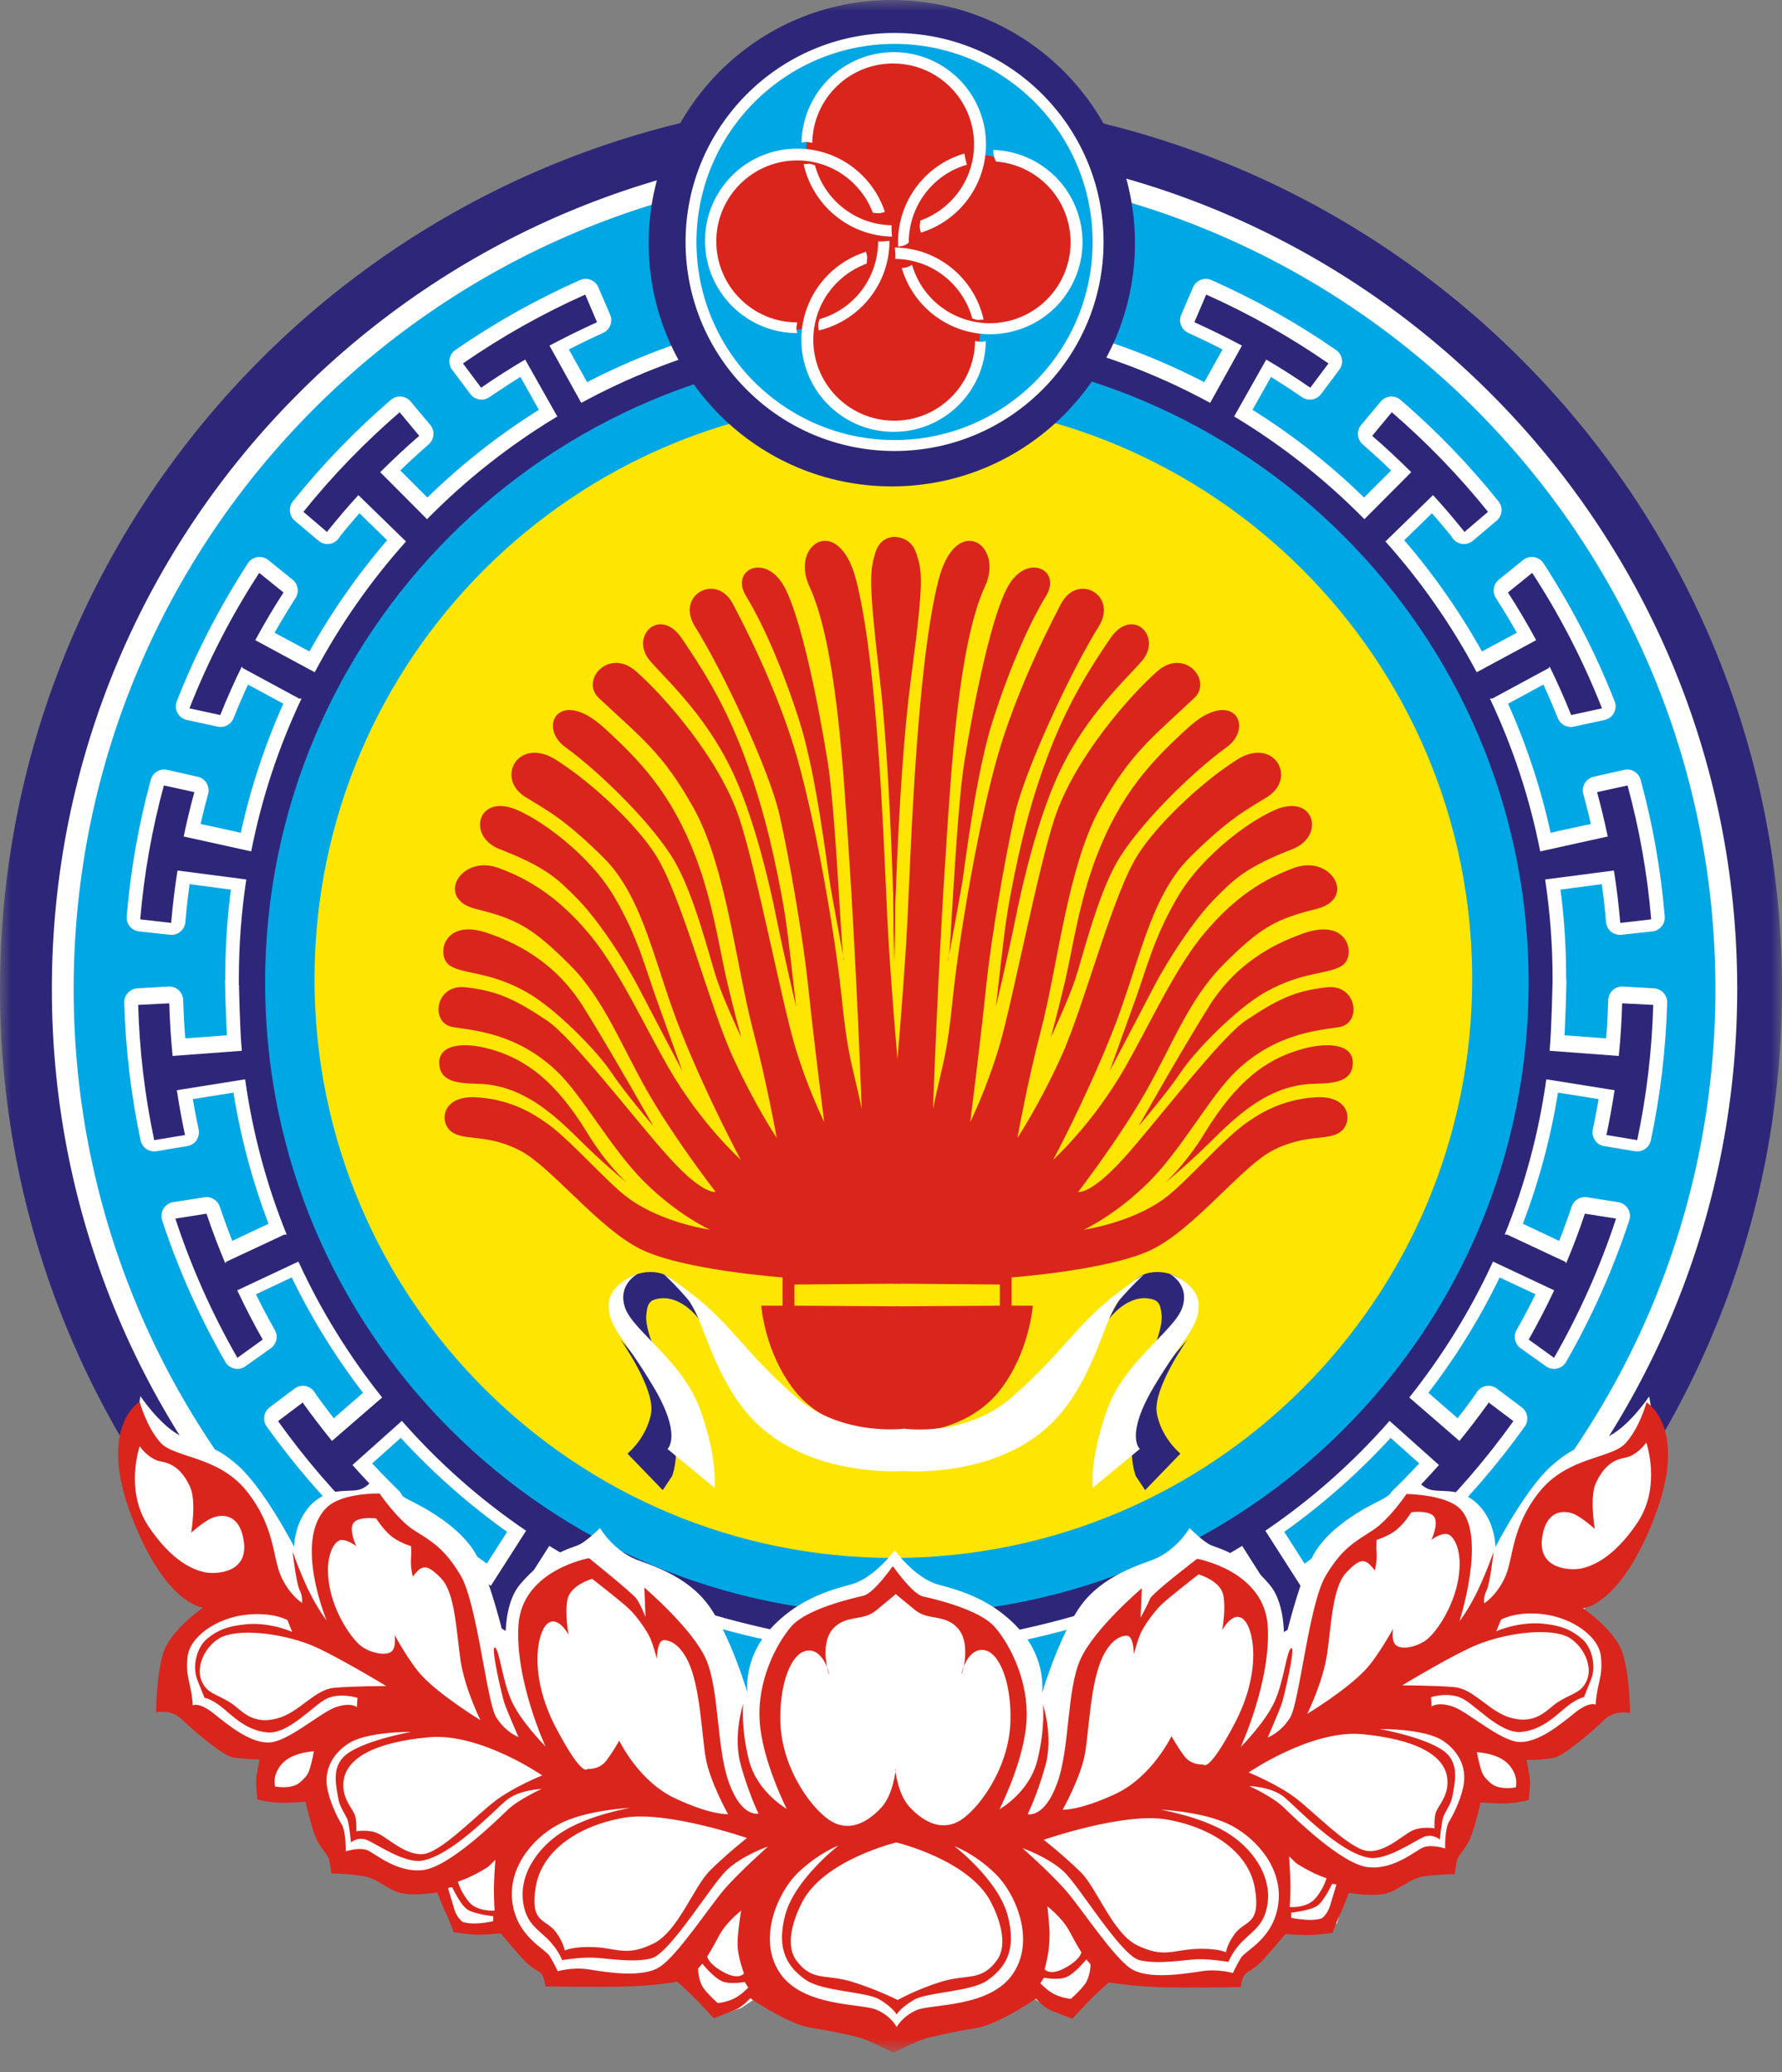 <?xml version="1.0" encoding="UTF-8"?> <svg xmlns="http://www.w3.org/2000/svg" width="80" height="93" viewBox="0 0 80 93" fill="none"><rect x="0" y="0" width="80" height="93" fill="#808080" stroke="none"/><mask id="mask0_887_40937" style="mask-type:luminance" maskUnits="userSpaceOnUse" x="0" y="0" width="80" height="93"><path d="M80 0H0V92.13H80V0Z" fill="white"></path></mask><g mask="url(#mask0_887_40937)"><path fill-rule="evenodd" clip-rule="evenodd" d="M80 44.39C80 66.47 62.092 84.371 40 84.371C17.909 84.371 0 66.47 0 44.39C0 22.31 17.909 4.4 40 4.4C62.092 4.4 80 22.31 80 44.39Z" fill="#2E2779"></path><path fill-rule="evenodd" clip-rule="evenodd" d="M77.501 44.391C77.501 65.001 60.783 81.711 40.16 81.711C19.536 81.711 2.818 65.001 2.818 44.391C2.818 23.77 19.536 7.061 40.16 7.061C60.783 7.061 77.501 23.77 77.501 44.391Z" fill="#00A7E5"></path><path fill-rule="evenodd" clip-rule="evenodd" d="M11.292 38.121C11.765 35.721 12.531 33.421 13.551 31.271L13.441 31.261L10.905 29.891L10.872 29.821C10.523 30.531 10.2 31.261 9.904 32.001L8.518 31.701C9.36 29.561 10.413 27.531 11.652 25.621L12.742 26.501C12.294 27.201 11.871 27.911 11.475 28.651L14.144 30.081C15.27 27.961 16.649 25.991 18.241 24.211L16.104 22.131C15.627 22.661 15.167 23.191 14.725 23.741C14.69 23.791 14.736 23.751 14.702 23.791L13.636 22.891C14.937 21.271 16.383 19.771 17.956 18.421L18.835 19.471C18.231 20.001 17.647 20.541 17.083 21.111L19.185 23.211C20.927 21.441 22.891 19.891 25.032 18.611L23.599 16.061L23.602 16.041C22.924 16.441 22.261 16.871 21.615 17.311L20.798 16.221C22.519 15.031 24.356 14.001 26.288 13.141L26.817 14.371C26.091 14.701 25.379 15.051 24.682 15.431L26.11 17.991C30.282 15.721 35.064 14.431 40.148 14.431L40.131 44.111H10.739C10.738 44.021 10.738 43.921 10.738 43.831C10.738 42.321 10.852 40.841 11.071 39.391L7.998 38.981H7.983C7.861 39.761 7.766 40.541 7.699 41.331L6.31 41.181C6.484 39.111 6.843 37.101 7.372 35.161L8.74 35.471C8.566 36.101 8.411 36.741 8.275 37.391L8.255 37.461L9.616 37.751L11.292 38.121Z" fill="#2E2779" stroke="white" stroke-width="1.25" stroke-linecap="round" stroke-linejoin="round"></path><path d="M77.99 44.39C77.99 54.83 73.756 64.29 66.911 71.13C60.066 77.97 50.608 82.2 40.16 82.2C29.711 82.2 20.252 77.97 13.407 71.13C6.562 64.29 2.328 54.83 2.328 44.39C2.328 33.94 6.562 24.49 13.407 17.65C20.252 10.8 29.71 6.57 40.158 6.57C50.607 6.57 60.066 10.8 66.911 17.65C73.756 24.49 77.989 33.94 77.99 44.39ZM77.011 44.39C77.011 34.22 72.886 25.01 66.216 18.34C59.547 11.67 50.334 7.55 40.159 7.55C29.985 7.55 20.772 11.67 14.102 18.34C7.432 25.01 3.307 34.22 3.307 44.39C3.307 54.56 7.432 63.77 14.102 70.43C20.772 77.1 29.984 81.23 40.159 81.23C50.333 81.23 59.547 77.1 66.216 70.43C72.886 63.77 77.011 54.56 77.011 44.39Z" fill="white"></path><path fill-rule="evenodd" clip-rule="evenodd" d="M11.005 48.321L9.311 48.591L7.935 48.811L7.951 48.871C8.05 49.531 8.169 50.181 8.306 50.821L6.923 51.051C6.505 49.081 6.26 47.051 6.203 44.981L7.599 44.901C7.621 45.701 7.671 46.491 7.75 47.271H7.764L10.856 47.041C10.763 46.051 10.728 44.041 10.728 44.041H26.258H40.206V73.811C35.13 73.521 28.695 71.751 24.659 69.251L23.088 71.731C23.763 72.151 24.454 72.541 25.16 72.901L24.561 74.111C22.681 73.141 20.906 72.001 19.255 70.721L20.132 69.671C20.752 70.161 21.39 70.621 22.045 71.061L22.042 71.041L23.617 68.581C21.553 67.171 19.679 65.511 18.041 63.651L15.823 65.631C16.354 66.231 16.907 66.801 17.48 67.361L16.542 68.361C15.048 66.921 13.689 65.351 12.482 63.661L13.597 62.821C13.629 62.861 13.586 62.821 13.618 62.861C14.028 63.441 14.457 64.001 14.903 64.551L17.155 62.591C15.666 60.731 14.401 58.691 13.397 56.501L10.651 57.791C11.004 58.541 11.386 59.281 11.794 60.001L10.656 60.811C9.527 58.841 8.59 56.751 7.872 54.571L9.272 54.351C9.526 55.101 9.807 55.851 10.115 56.581L10.152 56.511L12.761 55.281L12.871 55.291C11.975 53.081 11.341 50.741 11.005 48.321Z" fill="#2E2779" stroke="white" stroke-width="1.25" stroke-linecap="round" stroke-linejoin="round"></path><path fill-rule="evenodd" clip-rule="evenodd" d="M11.278 38.211C11.75 35.801 12.516 33.511 13.536 31.351H13.426L10.891 29.981L10.857 29.911C10.509 30.621 10.185 31.351 9.889 32.091L8.504 31.791C9.345 29.651 10.398 27.611 11.637 25.711L12.727 26.591C12.279 27.281 11.856 28.001 11.46 28.731L14.129 30.171C15.255 28.051 16.634 26.081 18.226 24.301L16.089 22.221C15.612 22.741 15.153 23.281 14.71 23.831C14.675 23.871 14.722 23.831 14.687 23.881L13.621 22.971C14.922 21.351 16.368 19.861 17.941 18.501L18.821 19.561C18.217 20.081 17.632 20.631 17.069 21.191L19.171 23.301C20.912 21.531 22.876 19.981 25.018 18.691L23.584 16.151L23.588 16.131C22.909 16.531 22.246 16.951 21.6 17.401L20.783 16.311C22.504 15.121 24.341 14.081 26.273 13.221L26.803 14.461C26.077 14.791 25.364 15.141 24.668 15.511L26.095 18.081C30.267 15.811 35.049 14.521 40.133 14.521L40.116 44.201H10.724C10.723 44.101 10.723 44.011 10.723 43.921C10.723 42.411 10.837 40.921 11.057 39.471L7.983 39.071H7.969C7.846 39.841 7.751 40.631 7.684 41.421L6.295 41.261C6.469 39.201 6.829 37.191 7.357 35.251L8.725 35.551C8.551 36.191 8.396 36.831 8.26 37.481L8.241 37.541L9.601 37.841L11.278 38.211Z" fill="#2E2779"></path><path fill-rule="evenodd" clip-rule="evenodd" d="M11.005 48.44L9.311 48.71L7.935 48.93L7.951 49C8.05 49.65 8.169 50.3 8.306 50.94L6.923 51.17C6.505 49.2 6.26 47.17 6.203 45.1L7.599 45.03C7.621 45.82 7.671 46.61 7.75 47.39H7.764L10.856 47.16C10.763 46.17 10.728 44.16 10.728 44.16H26.258H40.206V73.93C35.13 73.64 28.695 71.88 24.658 69.38L23.089 71.85C23.763 72.27 24.454 72.66 25.16 73.03L24.561 74.23C22.681 73.26 20.906 72.13 19.255 70.84L20.133 69.8C20.752 70.28 21.39 70.74 22.045 71.18L22.043 71.16L23.618 68.7C21.553 67.3 19.68 65.64 18.041 63.77L15.823 65.75C16.354 66.35 16.907 66.93 17.48 67.48L16.542 68.49C15.048 67.05 13.689 65.47 12.482 63.78L13.597 62.94C13.629 62.98 13.586 62.94 13.618 62.99C14.028 63.56 14.457 64.12 14.903 64.67L17.155 62.72C15.666 60.85 14.401 58.81 13.397 56.62L10.651 57.91C11.004 58.66 11.386 59.4 11.794 60.12L10.656 60.94C9.527 58.97 8.59 56.88 7.872 54.69L9.272 54.47C9.526 55.23 9.807 55.97 10.115 56.7L10.152 56.63L12.761 55.41H12.871C11.975 53.2 11.341 50.86 11.005 48.44Z" fill="#2E2779"></path><path fill-rule="evenodd" clip-rule="evenodd" d="M69.13 38.121L70.806 37.751L72.167 37.461L72.147 37.391C72.012 36.741 71.856 36.101 71.682 35.471L73.051 35.161C73.579 37.101 73.938 39.111 74.113 41.181L72.723 41.331C72.657 40.541 72.562 39.761 72.439 38.981H72.424L69.351 39.391C69.57 40.841 69.684 42.321 69.684 43.831C69.684 43.921 69.684 44.021 69.683 44.111H40.292L40.274 14.431C45.358 14.431 50.14 15.721 54.312 17.991L55.74 15.431C55.043 15.051 54.331 14.701 53.605 14.371L54.135 13.141C56.067 14.001 57.904 15.031 59.624 16.221L58.807 17.311C58.161 16.871 57.498 16.441 56.82 16.041L56.823 16.061L55.39 18.611C57.531 19.891 59.496 21.441 61.237 23.211L63.339 21.111C62.775 20.541 62.191 20.001 61.587 19.471L62.467 18.421C64.039 19.771 65.485 21.271 66.786 22.891L65.72 23.791C65.686 23.751 65.732 23.791 65.698 23.741C65.255 23.191 64.796 22.661 64.318 22.131L62.181 24.211C63.773 25.991 65.152 27.961 66.279 30.081L68.947 28.651C68.552 27.911 68.129 27.201 67.681 26.501L68.77 25.621C70.009 27.531 71.063 29.561 71.904 31.701L70.519 32.001C70.222 31.261 69.899 30.531 69.551 29.821L69.517 29.891L66.982 31.261L66.871 31.271C67.891 33.421 68.657 35.721 69.13 38.121Z" fill="#2E2779" stroke="white" stroke-width="1.25" stroke-linecap="round" stroke-linejoin="round"></path><path fill-rule="evenodd" clip-rule="evenodd" d="M69.418 48.321C69.082 50.741 68.448 53.081 67.551 55.291L67.662 55.281L70.271 56.511L70.308 56.581C70.616 55.851 70.897 55.101 71.151 54.351L72.551 54.571C71.832 56.751 70.896 58.841 69.766 60.811L68.628 60.001C69.037 59.281 69.419 58.541 69.772 57.791L67.026 56.501C66.022 58.691 64.756 60.731 63.268 62.591L65.52 64.551C65.966 64.001 66.394 63.441 66.805 62.861C66.837 62.821 66.793 62.861 66.825 62.821L67.941 63.661C66.733 65.351 65.374 66.921 63.881 68.361L62.943 67.361C63.516 66.801 64.069 66.231 64.599 65.631L62.382 63.651C60.743 65.511 58.87 67.171 56.805 68.581L58.38 71.041L58.378 71.061C59.032 70.621 59.67 70.161 60.29 69.671L61.167 70.721C59.517 72.001 57.742 73.141 55.862 74.111L55.263 72.901C55.969 72.541 56.66 72.151 57.334 71.731L55.764 69.251C51.727 71.751 45.292 73.521 40.217 73.811V44.041H54.165H69.695C69.695 44.041 69.659 46.051 69.567 47.041L72.658 47.271H72.673C72.751 46.491 72.802 45.701 72.823 44.901L74.219 44.981C74.162 47.051 73.917 49.081 73.5 51.051L72.117 50.821C72.254 50.181 72.373 49.531 72.472 48.871L72.487 48.811L71.112 48.591L69.418 48.321Z" fill="#2E2779" stroke="white" stroke-width="1.25" stroke-linecap="round" stroke-linejoin="round"></path><path fill-rule="evenodd" clip-rule="evenodd" d="M69.145 38.211L70.821 37.841L72.182 37.541L72.163 37.481C72.027 36.831 71.872 36.191 71.698 35.551L73.066 35.251C73.594 37.191 73.954 39.201 74.128 41.261L72.739 41.421C72.672 40.631 72.577 39.841 72.454 39.071H72.439L69.366 39.471C69.586 40.921 69.7 42.411 69.7 43.921C69.7 44.011 69.7 44.101 69.699 44.201H40.307L40.29 14.521C45.374 14.521 50.156 15.811 54.328 18.081L55.755 15.511C55.059 15.141 54.346 14.791 53.62 14.461L54.15 13.221C56.082 14.081 57.919 15.121 59.64 16.311L58.823 17.401C58.177 16.951 57.514 16.531 56.835 16.131L56.839 16.151L55.405 18.691C57.547 19.981 59.511 21.531 61.252 23.301L63.354 21.191C62.79 20.631 62.206 20.081 61.602 19.561L62.482 18.501C64.055 19.861 65.501 21.351 66.802 22.971L65.736 23.881C65.701 23.831 65.747 23.871 65.713 23.831C65.27 23.281 64.811 22.741 64.334 22.221L62.197 24.301C63.789 26.081 65.168 28.051 66.294 30.171L68.963 28.731C68.567 28.001 68.144 27.281 67.696 26.591L68.786 25.711C70.025 27.611 71.078 29.651 71.919 31.791L70.534 32.091C70.238 31.351 69.914 30.621 69.566 29.911L69.532 29.981L66.997 31.351H66.887C67.907 33.511 68.673 35.801 69.145 38.211Z" fill="#2E2779"></path><path fill-rule="evenodd" clip-rule="evenodd" d="M69.418 48.44C69.082 50.86 68.448 53.2 67.551 55.41H67.662L70.271 56.63L70.308 56.7C70.616 55.97 70.897 55.23 71.151 54.47L72.551 54.69C71.832 56.88 70.896 58.97 69.766 60.94L68.628 60.12C69.037 59.4 69.419 58.66 69.772 57.91L67.026 56.62C66.022 58.81 64.756 60.85 63.268 62.72L65.52 64.67C65.966 64.12 66.394 63.56 66.805 62.99C66.837 62.94 66.793 62.98 66.825 62.94L67.941 63.78C66.733 65.47 65.374 67.05 63.881 68.49L62.943 67.48C63.516 66.93 64.069 66.35 64.599 65.75L62.382 63.77C60.743 65.64 58.87 67.3 56.805 68.7L58.38 71.16L58.378 71.18C59.033 70.74 59.67 70.28 60.29 69.8L61.167 70.84C59.517 72.13 57.742 73.26 55.862 74.23L55.263 73.03C55.969 72.66 56.66 72.27 57.334 71.85L55.764 69.38C51.728 71.88 45.292 73.64 40.217 73.93V44.16H54.165H69.695C69.695 44.16 69.659 46.17 69.567 47.16L72.658 47.39H72.673C72.751 46.61 72.802 45.82 72.823 45.03L74.219 45.1C74.162 47.17 73.917 49.2 73.5 51.17L72.117 50.94C72.254 50.3 72.373 49.65 72.472 49L72.487 48.93L71.112 48.71L69.418 48.44Z" fill="#2E2779"></path><path fill-rule="evenodd" clip-rule="evenodd" d="M68.627 44.1C68.627 59.76 55.929 72.45 40.265 72.45C24.6 72.45 11.902 59.76 11.902 44.1C11.902 28.44 24.6 15.75 40.265 15.75C55.929 15.75 68.627 28.44 68.627 44.1Z" fill="#00A7E5"></path><path fill-rule="evenodd" clip-rule="evenodd" d="M66.092 43.941C66.092 58.291 54.458 69.921 40.106 69.921C25.754 69.921 14.12 58.291 14.12 43.941C14.12 29.591 25.754 17.961 40.106 17.961C54.458 17.961 66.092 29.591 66.092 43.941Z" fill="#FFE502"></path><path fill-rule="evenodd" clip-rule="evenodd" d="M40.448 57.61L35.664 57.65V58.6L40.377 58.63L40.341 64.34C40.341 64.34 37.33 64.51 35.664 62.4C34.32 60.69 34.176 58.6 34.176 58.6H35.133V57.33C35.133 57.33 30.668 57.01 28.755 56.06C26.841 55.11 24.715 52.33 23.333 51.63C21.81 50.85 20.792 51.24 20.231 50.76C19.719 50.33 19.825 49.13 21.451 49.25C22.994 49.36 23.975 50.02 24.432 50.33C25.551 51.07 27.261 53.1 28.259 53.81C29.782 54.9 31.873 55.19 31.873 55.19C31.873 55.19 30.448 54.55 28.923 53.04C27.398 51.52 26.139 49.14 24.958 48.04C23.227 46.42 21.424 46.26 20.357 46.1C19.289 45.95 19.516 44.16 20.888 44.31C22.261 44.46 23.048 44.8 24.538 45.79C25.707 46.56 28.548 50.31 30.066 51.98C31.584 53.65 32.125 53.49 32.125 53.49C32.125 53.49 30.329 51.18 29.109 49.06C27.889 46.94 27.125 44.84 25.566 43.29C23.881 41.61 23.179 41.24 21.349 40.79C19.519 40.33 20.688 38.34 22.366 38.95C24.043 39.55 25.373 40.58 26.593 42.09C27.813 43.61 28.967 46.1 29.99 47.88C31.448 50.43 33.255 52.05 33.255 52.05C33.255 52.05 31.819 49.4 30.6 46.37C29.38 43.34 28.922 40.31 27.093 38.49C25.263 36.68 24.467 36.32 23.585 35.77C22.214 34.91 23.28 33.04 24.958 34.1C26.635 35.16 28.587 37.04 29.428 38.36C30.597 40.19 31.837 45.12 32.9 47.44C33.898 49.62 34.87 51.07 34.87 51.07C34.87 51.07 34.428 48.6 33.802 46.22C33.042 43.32 32.597 38.87 31.129 36.25C29.747 33.78 28.79 33.12 26.877 31.32C26.042 30.54 27.322 29.06 28.542 30.12C29.762 31.18 32.298 34.03 33.192 36.73C33.946 39 35.087 44.9 35.664 46.87C36.242 48.84 37.004 50.36 37.004 50.36C37.004 50.36 36.598 47.26 36.267 44.13C36.054 42.13 35.456 38.62 34.991 36.56C34.536 34.55 32.434 30.08 31.199 28.12C30.314 26.71 32.156 25.69 32.9 27.1C33.982 29.14 35.133 31.71 35.784 34C36.701 37.23 37.526 42.3 37.767 44.6C38.074 47.55 38.189 47.43 38.682 49.75C38.682 49.75 38.463 43.46 38.074 37.76C37.856 34.57 37.538 28.9 36.337 26.32C35.452 24.42 37.649 23.01 38.428 26.01C39.435 29.87 39.693 38.39 39.845 41.42C39.998 44.45 40.483 49.76 40.483 49.76L40.448 57.61Z" fill="#DA251D"></path><path fill-rule="evenodd" clip-rule="evenodd" d="M28.134 53.07C28.134 53.07 27.247 52.29 26.374 50.86C24.895 48.43 23.557 47.58 22.254 47.16C20.906 46.72 19.719 46.84 19.719 47.69C19.719 48.53 20.506 48.62 21.409 48.64C23.874 48.67 25.453 50.67 26.726 51.84C27.641 52.69 28.134 53.07 28.134 53.07Z" fill="#DA251D"></path><path fill-rule="evenodd" clip-rule="evenodd" d="M29.331 50.541C29.331 50.541 27.359 47.051 26.162 45.151C24.83 43.041 22.974 42.251 21.902 41.881C19.895 41.171 19.566 42.891 20.176 43.321C20.775 43.741 21.937 43.571 23.627 44.521C24.933 45.251 26.796 47.161 27.43 48.111C28.064 49.061 29.331 50.541 29.331 50.541Z" fill="#DA251D"></path><path fill-rule="evenodd" clip-rule="evenodd" d="M30.634 48.069C30.634 48.069 29.927 46.109 29.472 44.839C28.944 43.359 28.634 42.069 27.606 40.299C26.444 38.289 24.103 36.659 23.029 36.279C21.409 35.719 20.986 37.549 22.43 38.109C24.506 38.919 25.029 39.439 25.881 40.299C26.831 41.249 28.022 43.069 28.698 44.379C29.226 45.399 30.634 48.069 30.634 48.069Z" fill="#DA251D"></path><path fill-rule="evenodd" clip-rule="evenodd" d="M33.275 46.559C33.275 46.559 32.993 45.539 32.641 44.059C32.319 42.709 32.026 40.539 31.232 38.459C30.141 35.609 28.737 34.139 27.113 32.659C25.106 30.829 24.12 32.619 25.387 33.539C26.979 34.689 29.391 37.079 30.317 38.709C31.197 40.259 31.842 42.929 32.183 43.959C32.5 44.909 33.275 46.559 33.275 46.559Z" fill="#DA251D"></path><path fill-rule="evenodd" clip-rule="evenodd" d="M30.599 28.64C31.442 29.88 32.424 31.39 33.275 33.57C34.156 35.82 34.648 37.87 35.071 40.08C35.319 41.38 35.423 42.37 35.74 45.19C35.74 45.19 35.177 42.79 34.895 41.39C34.472 39.27 33.871 36.941 33.099 35.12C31.902 32.3 30.046 30.65 29.191 29.67C28.24 28.57 29.613 27.2 30.599 28.64Z" fill="#DA251D"></path><path fill-rule="evenodd" clip-rule="evenodd" d="M37.889 43.111C37.783 43.221 37.547 36.591 37.149 34.141C36.727 31.531 35.922 27.481 35.142 26.221C34.297 24.841 32.783 25.581 33.487 26.741C34.443 28.321 35.29 30.491 35.882 32.341C36.656 34.771 37.149 38.991 37.255 39.631C37.36 40.261 37.889 43.111 37.889 43.111Z" fill="#DA251D"></path><path fill-rule="evenodd" clip-rule="evenodd" d="M40.247 24.1C40.247 24.1 39.533 24 39.296 24.81C39.05 25.65 38.979 26 39.507 30.55C40.035 35.09 40.18 43.22 40.18 43.22L40.247 24.1Z" fill="#DA251D"></path><path fill-rule="evenodd" clip-rule="evenodd" d="M40.133 57.61L44.886 57.65V58.6L40.203 58.63L40.238 64.34C40.238 64.34 43.231 64.51 44.886 62.4C46.222 60.69 46.365 58.6 46.365 58.6H45.415V57.33C45.415 57.33 49.851 57.01 51.752 56.06C53.654 55.11 55.767 52.33 57.14 51.63C58.653 50.85 59.666 51.24 60.223 50.76C60.731 50.33 60.626 49.13 59.01 49.25C57.477 49.36 56.502 50.02 56.048 50.33C54.936 51.07 53.236 53.1 52.246 53.81C50.731 54.9 48.654 55.19 48.654 55.19C48.654 55.19 50.07 54.55 51.585 53.04C53.101 51.52 54.352 49.14 55.525 48.04C57.246 46.42 59.037 46.26 60.098 46.1C61.158 45.95 60.933 44.16 59.569 44.31C58.206 44.46 57.423 44.8 55.943 45.79C54.781 46.56 51.958 50.31 50.45 51.98C48.941 53.65 48.404 53.49 48.404 53.49C48.404 53.49 50.188 51.18 51.401 49.06C52.613 46.94 53.372 44.84 54.922 43.29C56.595 41.61 57.293 41.24 59.112 40.79C60.93 40.33 59.768 38.34 58.101 38.95C56.435 39.55 55.113 40.58 53.9 42.09C52.688 43.61 51.542 46.1 50.525 47.88C49.077 50.43 47.281 52.05 47.281 52.05C47.281 52.05 48.707 49.4 49.919 46.37C51.131 43.34 51.586 40.31 53.404 38.49C55.222 36.68 56.013 36.32 56.889 35.77C58.252 34.91 57.192 33.04 55.525 34.1C53.859 35.16 51.92 37.04 51.084 38.36C49.922 40.19 48.689 45.12 47.633 47.44C46.641 49.62 45.676 51.07 45.676 51.07C45.676 51.07 46.115 48.6 46.737 46.22C47.492 43.32 47.934 38.87 49.394 36.25C50.767 33.78 51.717 33.12 53.619 31.32C54.448 30.54 53.176 29.06 51.964 30.12C50.752 31.18 48.232 34.03 47.343 36.73C46.593 39 45.46 44.9 44.886 46.87C44.312 48.84 43.555 50.36 43.555 50.36C43.555 50.36 43.959 47.26 44.287 44.13C44.499 42.13 45.093 38.62 45.555 36.56C46.008 34.55 48.097 30.08 49.323 28.12C50.203 26.71 48.372 25.69 47.633 27.1C46.557 29.14 45.415 31.71 44.767 34C43.856 37.23 43.036 42.3 42.797 44.6C42.492 47.55 42.378 47.43 41.888 49.75C41.888 49.75 42.105 43.46 42.492 37.76C42.708 34.57 43.025 28.9 44.218 26.32C45.098 24.42 42.914 23.01 42.14 26.01C41.139 29.87 40.883 38.39 40.732 41.42C40.58 44.45 40.098 49.76 40.098 49.76L40.133 57.61Z" fill="#DA251D"></path><path fill-rule="evenodd" clip-rule="evenodd" d="M52.316 53.07C52.316 53.07 53.203 52.29 54.077 50.86C55.556 48.43 56.894 47.58 58.197 47.16C59.545 46.72 60.732 46.84 60.732 47.69C60.732 48.53 59.944 48.62 59.042 48.64C56.577 48.67 54.998 50.67 53.725 51.84C52.809 52.69 52.316 53.07 52.316 53.07Z" fill="#DA251D"></path><path fill-rule="evenodd" clip-rule="evenodd" d="M51.119 50.539C51.119 50.539 53.091 47.049 54.288 45.149C55.62 43.039 57.476 42.259 58.548 41.879C60.555 41.179 60.883 42.889 60.273 43.319C59.675 43.749 58.513 43.569 56.823 44.519C55.517 45.249 53.654 47.159 53.02 48.109C52.386 49.059 51.119 50.539 51.119 50.539Z" fill="#DA251D"></path><path fill-rule="evenodd" clip-rule="evenodd" d="M49.816 48.069C49.816 48.069 50.523 46.109 50.978 44.839C51.506 43.359 51.817 42.069 52.844 40.299C54.006 38.289 56.347 36.659 57.422 36.279C59.041 35.719 59.464 37.549 58.02 38.109C55.944 38.919 55.421 39.439 54.57 40.299C53.619 41.249 52.428 43.069 51.752 44.379C51.224 45.399 49.816 48.069 49.816 48.069Z" fill="#DA251D"></path><path fill-rule="evenodd" clip-rule="evenodd" d="M47.175 46.559C47.175 46.559 47.457 45.539 47.809 44.059C48.13 42.709 48.423 40.539 49.217 38.459C50.309 35.609 51.713 34.139 53.337 32.659C55.344 30.829 56.33 32.619 55.062 33.539C53.471 34.689 51.059 37.079 50.133 38.709C49.253 40.259 48.608 42.929 48.267 43.959C47.95 44.909 47.175 46.559 47.175 46.559Z" fill="#DA251D"></path><path fill-rule="evenodd" clip-rule="evenodd" d="M49.851 28.64C49.008 29.88 48.026 31.4 47.175 33.57C46.294 35.82 45.802 37.87 45.379 40.08C45.131 41.38 45.027 42.37 44.71 45.19C44.71 45.19 45.273 42.79 45.555 41.39C45.978 39.27 46.579 36.941 47.351 35.12C48.548 32.3 50.403 30.65 51.259 29.67C52.21 28.57 50.837 27.2 49.851 28.64Z" fill="#DA251D"></path><path fill-rule="evenodd" clip-rule="evenodd" d="M42.562 43.111C42.667 43.221 42.903 36.591 43.301 34.141C43.723 31.531 44.528 27.481 45.308 26.221C46.153 24.841 47.667 25.581 46.963 26.741C46.007 28.321 45.16 30.491 44.569 32.341C43.794 34.771 43.301 38.991 43.195 39.631C43.09 40.261 42.562 43.111 42.562 43.111Z" fill="#DA251D"></path><path fill-rule="evenodd" clip-rule="evenodd" d="M40.04 24.1C40.04 24.1 40.856 24 41.127 24.81C41.409 25.65 41.489 26 40.885 30.55C40.281 35.09 40.116 43.22 40.116 43.22L40.04 24.1Z" fill="#DA251D"></path><path fill-rule="evenodd" clip-rule="evenodd" d="M50.952 10.91C50.952 16.94 46.065 21.83 40.037 21.83C34.008 21.83 29.121 16.94 29.121 10.91C29.121 4.89 34.008 0 40.037 0C46.065 0 50.952 4.89 50.952 10.91Z" fill="#2E2779"></path><path fill-rule="evenodd" clip-rule="evenodd" d="M49.296 10.861C49.296 15.911 45.205 20 40.159 20C35.112 20 31.021 15.911 31.021 10.861C31.021 5.82 35.112 1.73 40.159 1.73C45.205 1.73 49.296 5.82 49.296 10.861Z" fill="#00A7E5"></path><path d="M49.542 10.861C49.542 13.45 48.49 15.8 46.793 17.491C45.096 19.191 42.75 20.241 40.16 20.241H40.158C37.567 20.241 35.221 19.191 33.524 17.491C31.827 15.8 30.778 13.45 30.777 10.861C30.778 8.27 31.827 5.93 33.524 4.23C35.221 2.53 37.566 1.48 40.158 1.48C42.749 1.48 45.096 2.53 46.793 4.23C48.49 5.93 49.541 8.27 49.542 10.861ZM49.051 10.861C49.051 8.41 48.055 6.19 46.446 4.58C44.836 2.97 42.613 1.97 40.159 1.97C37.704 1.97 35.481 2.97 33.872 4.58C32.262 6.19 31.267 8.41 31.267 10.861C31.267 13.32 32.262 15.54 33.871 17.15C35.481 18.75 37.704 19.75 40.158 19.75H40.16C42.613 19.75 44.836 18.75 46.445 17.15C48.055 15.54 49.051 13.32 49.051 10.861Z" fill="white"></path><path fill-rule="evenodd" clip-rule="evenodd" d="M37.888 3.289L36.726 4.659L36.216 5.929L36.198 6.879L35.3 7.049L33.874 7.469C33.874 7.469 32.923 8.229 32.871 8.279C32.818 8.339 32.008 9.899 31.973 9.969C31.937 10.039 32.026 12.049 32.026 12.119C32.026 12.189 33.117 13.559 33.117 13.559C33.117 13.559 34.596 14.509 34.684 14.569C34.772 14.619 35.652 14.809 35.652 14.809L36.198 14.729L36.462 16.639L37.202 17.859L38.258 18.669L39.755 19.139C39.755 19.139 40.723 19.129 40.793 19.129C40.864 19.129 42.395 18.539 42.395 18.539L43.381 17.509L43.927 16.129L43.997 14.799L45.283 14.689L46.814 13.879L48.1 12.189L48.205 10.269L47.677 8.879L46.251 7.469L45.054 7.109L43.909 6.909L43.857 5.499L42.924 3.869L41.128 2.689L39.314 2.619L37.888 3.289Z" fill="#DA251D"></path><path fill-rule="evenodd" clip-rule="evenodd" d="M36.755 14.831C36.755 14.831 36.733 14.661 36.733 14.581C36.733 14.491 36.797 14.321 36.797 14.321C38.313 13.891 39.421 12.491 39.421 10.831C39.421 10.831 39.588 10.841 39.697 10.831C39.769 10.821 39.932 10.81 39.932 10.81C39.932 12.761 38.577 14.401 36.755 14.831Z" fill="white"></path><path fill-rule="evenodd" clip-rule="evenodd" d="M35.79 14.95C33.504 14.95 31.65 13.09 31.65 10.81C31.65 8.52 33.504 6.67 35.79 6.67C37.626 6.67 39.182 7.86 39.725 9.51C39.725 9.51 39.551 9.57 39.466 9.57C39.382 9.57 39.186 9.55 39.186 9.55C38.667 8.18 37.342 7.2 35.789 7.2C33.783 7.2 32.157 8.83 32.157 10.83C32.157 12.84 33.783 14.47 35.789 14.47C35.789 14.47 35.753 14.66 35.753 14.73C35.753 14.81 35.79 14.95 35.79 14.95Z" fill="white"></path><path fill-rule="evenodd" clip-rule="evenodd" d="M36.078 7.37C36.078 7.37 36.25 7.35 36.335 7.35C36.419 7.35 36.586 7.42 36.586 7.42C36.994 8.94 38.371 10.08 40.027 10.11C40.027 10.11 40.017 10.27 40.027 10.38C40.034 10.45 40.044 10.62 40.044 10.62C38.09 10.58 36.478 9.19 36.078 7.37Z" fill="white"></path><path fill-rule="evenodd" clip-rule="evenodd" d="M35.984 6.4C36.027 4.12 37.916 2.3 40.203 2.34C42.488 2.39 44.307 4.27 44.263 6.56C44.228 8.39 43.005 9.93 41.342 10.441C41.342 10.441 41.288 10.261 41.29 10.181C41.291 10.091 41.318 9.9 41.318 9.9C42.698 9.4 43.698 8.1 43.727 6.55C43.765 4.54 42.171 2.89 40.165 2.85C38.159 2.811 36.502 4.4 36.464 6.41C36.464 6.41 36.269 6.371 36.196 6.371C36.123 6.371 35.984 6.4 35.984 6.4Z" fill="white"></path><path fill-rule="evenodd" clip-rule="evenodd" d="M40.32 11.071C40.32 11.071 40.491 11.041 40.572 11.021C40.653 11.001 40.797 10.891 40.797 10.891C40.79 9.311 41.819 7.851 43.409 7.391C43.409 7.391 43.356 7.231 43.337 7.121C43.325 7.051 43.292 6.891 43.292 6.891C41.416 7.441 40.225 9.201 40.32 11.071Z" fill="white"></path><path fill-rule="evenodd" clip-rule="evenodd" d="M40.483 12.03C41.126 14.22 43.427 15.48 45.621 14.83C47.816 14.19 49.073 11.89 48.43 9.7C47.914 7.94 46.331 6.78 44.592 6.73C44.592 6.73 44.585 6.91 44.609 6.99C44.633 7.07 44.711 7.25 44.711 7.25C46.172 7.36 47.48 8.36 47.916 9.85C48.48 11.78 47.377 13.79 45.452 14.361C43.526 14.921 41.509 13.82 40.945 11.89C40.945 11.89 40.767 11.98 40.697 12C40.627 12.02 40.483 12.03 40.483 12.03Z" fill="white"></path><path fill-rule="evenodd" clip-rule="evenodd" d="M44.157 14.339C44.157 14.339 43.985 14.359 43.9 14.359C43.816 14.359 43.649 14.289 43.649 14.289C43.233 12.769 41.851 11.639 40.195 11.619C40.195 11.619 40.203 11.449 40.193 11.339C40.185 11.269 40.174 11.109 40.174 11.109C42.129 11.129 43.748 12.509 44.157 14.339Z" fill="white"></path><path fill-rule="evenodd" clip-rule="evenodd" d="M44.256 15.311C44.224 17.591 42.344 19.421 40.058 19.381C37.771 19.351 35.944 17.471 35.976 15.191C36.002 13.351 37.217 11.821 38.877 11.301C38.877 11.301 38.933 11.471 38.931 11.561C38.93 11.641 38.904 11.831 38.904 11.831C37.527 12.341 36.533 13.651 36.512 15.201C36.483 17.201 38.087 18.851 40.093 18.881C42.099 18.911 43.748 17.301 43.776 15.301C43.776 15.301 43.971 15.341 44.044 15.341C44.116 15.341 44.256 15.311 44.256 15.311Z" fill="white"></path><path fill-rule="evenodd" clip-rule="evenodd" d="M30.176 66.239L29.754 66.879L28.169 65.239C28.169 65.239 29.014 64.559 29.226 63.449C29.437 62.339 27.853 60.119 27.853 60.119C27.853 60.119 29.364 61.799 29.807 62.759C30.757 64.819 30.176 66.239 30.176 66.239Z" fill="#2E2779"></path><path fill-rule="evenodd" clip-rule="evenodd" d="M29.279 60.28C29.279 60.28 28.011 59.38 27.8 58.33C27.589 57.27 29.067 56.85 29.86 57.22C30.652 57.59 31.391 59.22 31.391 59.22C31.391 59.22 30.652 58.17 29.648 58.27C29.12 58.33 29.067 58.54 29.015 59.01C28.962 59.49 29.279 60.28 29.279 60.28Z" fill="#2E2779"></path><path fill-rule="evenodd" clip-rule="evenodd" d="M50.986 66.239L51.408 66.879L52.993 65.239C52.993 65.239 52.148 64.559 51.937 63.449C51.725 62.339 53.31 60.119 53.31 60.119C53.31 60.119 51.799 61.799 51.355 62.759C50.405 64.819 50.986 66.239 50.986 66.239Z" fill="#2E2779"></path><path fill-rule="evenodd" clip-rule="evenodd" d="M51.883 60.28C51.883 60.28 53.151 59.38 53.362 58.33C53.573 57.27 52.095 56.85 51.302 57.22C50.51 57.59 49.771 59.22 49.771 59.22C49.771 59.22 50.509 58.17 51.513 58.27C52.042 58.33 52.095 58.54 52.147 59.01C52.2 59.49 51.883 60.28 51.883 60.28Z" fill="#2E2779"></path><path fill-rule="evenodd" clip-rule="evenodd" d="M32.078 66.77L29.965 65.03C29.965 65.03 30.652 64.45 29.331 62.23C28.011 60.02 27.324 59.59 27.324 58.59C27.324 57.59 28.645 57.16 28.645 57.16C28.645 57.16 27.694 57.64 28.064 58.7C28.433 59.75 30.652 61.07 31.444 63.29C32.236 65.51 32.078 66.77 32.078 66.77Z" fill="white"></path><path fill-rule="evenodd" clip-rule="evenodd" d="M49.058 66.77L51.171 65.03C51.171 65.03 50.484 64.45 51.805 62.23C53.125 60.02 53.812 59.59 53.812 58.59C53.812 57.59 52.491 57.16 52.491 57.16C52.491 57.16 53.442 57.64 53.072 58.7C52.703 59.75 50.484 61.07 49.692 63.29C48.9 65.51 49.058 66.77 49.058 66.77Z" fill="white"></path><path fill-rule="evenodd" clip-rule="evenodd" d="M47.681 63.359C49.212 61.469 49.635 59.079 50.216 58.389C50.797 57.709 51.325 57.229 51.325 57.229C51.325 57.229 51.212 57.229 50.11 58.079C48.315 59.449 47.689 60.739 45.41 62.719C43.35 64.519 40.591 64.119 40.591 64.119C40.591 64.119 37.791 64.489 35.731 62.699C33.452 60.709 32.826 59.419 31.031 58.049C29.929 57.209 29.816 57.199 29.816 57.199C29.816 57.199 30.344 57.679 30.925 58.369C31.506 59.049 31.929 61.439 33.46 63.329C35.943 66.389 40.591 66.019 40.591 66.019C40.591 66.019 45.199 66.419 47.681 63.359Z" fill="white"></path><path fill-rule="evenodd" clip-rule="evenodd" d="M40.163 91.67L43.755 90.55L45.797 89.28L47.065 90.13L48.121 90.48L49.53 88.79L51.854 89.07L54.952 88.86L56.361 87.8L57.487 86.54L58.544 86.82L60.023 86.32L60.516 84.49L62.699 84.28L65.023 83.86L66.149 80.62L67.206 80.69L68.262 80.62L67.98 78.93L69.671 78.51L70.868 77.52L72.558 76.68L72.276 73.93L70.727 72.67L72.206 70.98L74.107 68.44L74.459 65.14L74.037 62.67C74.037 62.67 73.191 63.94 72.276 64.43C71.361 64.92 70.868 64.71 69.671 65.77C68.473 66.82 67.136 69.43 67.136 69.43C67.136 69.43 67.136 68.23 66.29 67.46C65.445 66.68 64.6 67.04 64.107 66.82C63.614 66.61 63.403 66.05 63.403 66.05C63.403 66.05 62.699 66.97 61.995 67.32C61.29 67.67 59.67 68.51 58.966 69.78C58.262 71.05 57.628 73.86 57.628 73.86C57.628 73.86 57.797 72.07 56.995 71.12C55.868 69.78 54.741 69.5 54.389 69.36C54.037 69.22 53.403 68.58 53.403 68.58C53.403 68.58 52.839 69.57 51.783 69.99C51.18 70.23 49.53 70.7 48.544 72.03C47.558 73.37 46.783 75.98 46.783 75.98C46.783 75.98 46.995 74.5 45.797 73.16C44.6 71.82 43.192 71.4 42.135 71.12C41.079 70.84 40.163 69.57 40.163 69.57L40.177 69.56C40.177 69.56 39.261 70.83 38.205 71.11C37.149 71.39 35.74 71.82 34.543 73.15C33.345 74.49 33.557 75.97 33.557 75.97C33.557 75.97 32.783 73.36 31.796 72.03C30.81 70.69 29.16 70.23 28.557 69.99C27.501 69.56 26.937 68.58 26.937 68.58C26.937 68.58 26.303 69.21 25.951 69.35C25.599 69.49 24.472 69.77 23.346 71.11C22.543 72.06 22.712 73.86 22.712 73.86C22.712 73.86 22.078 71.04 21.374 69.77C20.67 68.51 19.05 67.66 18.346 67.31C17.641 66.96 16.937 66.04 16.937 66.04C16.937 66.04 16.726 66.61 16.233 66.82C15.74 67.03 14.895 66.68 14.05 67.45C13.205 68.23 13.205 69.42 13.205 69.42C13.205 69.42 11.867 66.82 10.669 65.76C9.472 64.71 8.979 64.92 8.064 64.42C7.149 63.93 6.304 62.66 6.304 62.66L5.881 65.13L6.233 68.44L8.134 70.97L9.613 72.66L8.064 73.93L7.782 76.67L9.472 77.52L10.669 78.5L12.36 78.93L12.078 80.62L13.135 80.69L14.191 80.62L15.317 83.85L17.641 84.28L19.825 84.49L20.318 86.32L21.797 86.81L22.853 86.53L23.979 87.8L25.388 88.85L28.487 89.06L30.811 88.78L32.219 90.47L33.275 90.12L34.543 89.27L36.585 90.54L40.177 91.66L40.163 91.67Z" fill="white"></path><path fill-rule="evenodd" clip-rule="evenodd" d="M40.07 92.11C40.07 92.11 38.961 91.53 38.486 91.42C38.011 91.31 37.377 91.16 36.373 91C35.37 90.84 33.68 89.68 33.68 89.68C33.68 89.68 33.363 90.05 32.993 90.21C32.623 90.36 32.042 90.58 32.042 90.58C32.042 90.58 31.514 90 31.144 89.63C30.775 89.26 30.405 88.94 30.405 88.94C30.405 88.94 29.56 89.1 28.292 89.15C27.025 89.2 24.489 89.15 24.489 89.15C24.489 89.15 24.437 88.78 24.331 88.62C24.225 88.46 23.961 88.41 23.591 88.04C23.222 87.67 22.482 86.77 22.482 86.77C22.482 86.77 21.849 86.83 21.479 86.83C21.109 86.83 20.37 86.72 20.37 86.72C20.37 86.72 20.158 86.14 20 85.82C19.842 85.51 19.63 84.93 19.63 84.93C19.63 84.93 18.785 85.09 18.099 84.98C17.412 84.87 16.989 84.29 16.25 84.19C15.51 84.08 14.877 84.08 14.877 84.08C14.877 84.08 14.824 83.66 14.771 83.45C14.718 83.24 14.401 82.97 14.19 82.5C13.979 82.02 13.715 80.86 13.715 80.86C13.715 80.86 13.187 80.91 12.658 80.91C12.13 80.91 11.549 80.76 11.549 80.76C11.549 80.76 11.496 80.12 11.496 79.91C11.496 79.7 11.655 78.96 11.655 78.96C11.655 78.96 10.81 78.96 10.387 78.85C9.965 78.75 8.644 77.64 8.169 77.17C7.694 76.69 7.007 76.85 7.007 76.85C7.007 76.85 7.007 75.26 7.324 74.21C7.641 73.15 9.12 72.15 9.12 72.15C9.12 72.15 7.429 72.04 5.898 68.03C4.366 64.02 6.268 62.91 6.268 62.91C6.268 62.91 6.584 64.07 7.218 64.76C7.852 65.44 9.806 65.34 11.074 66.92C12.342 68.51 12.236 69.88 12.606 70.72C12.975 71.57 13.556 71.94 13.556 71.94C13.556 71.94 13.609 71.67 13.451 71.36C13.292 71.04 13.134 69.62 13.134 69.62C13.134 69.62 13.398 70.41 13.82 71.31C14.243 72.2 14.665 72.73 14.665 72.73C14.665 72.73 13.16 69.14 14.665 67.66C15.366 66.98 17.042 67.03 17.042 67.03C17.042 67.03 17.834 68.19 18.574 68.67C19.313 69.14 19.947 69.46 20.687 70.72C21.426 71.99 21.849 76.37 22.271 77.06C22.694 77.75 23.275 77.96 23.275 77.96C23.275 77.96 22.746 76.74 22.641 76.43C22.535 76.11 22.007 73.84 22.218 73.94C22.43 74.05 22.535 75.37 22.958 76.32C23.38 77.27 24.489 78.38 24.489 78.38C24.489 78.38 23.116 75.42 23.275 72.94C23.433 70.46 26.444 69.93 26.444 69.93C26.444 69.93 28.354 71.47 28.556 71.73C28.733 71.95 28.979 72.57 28.979 72.57L28.926 71.25C28.926 71.25 31.039 73.05 31.673 74.42C32.306 75.79 32.148 78.43 32.729 80.02C33.31 81.6 34.049 81.39 34.049 81.39C34.049 81.39 33.627 80.54 33.257 79.22C32.887 77.9 33.363 76.48 33.363 76.48C33.363 76.48 33.257 77.59 33.627 79.01C33.997 80.44 35.317 81.18 35.317 81.18C35.317 81.18 34.208 79.01 34.102 77.22C33.997 75.42 34.842 73.79 35.528 72.99C36.215 72.2 38.275 71.73 38.75 71.62C39.225 71.52 40.07 70.3 40.07 70.3L40.116 70.33C40.116 70.33 40.961 71.54 41.436 71.65C41.912 71.75 43.971 72.23 44.658 73.02C45.345 73.81 46.19 75.45 46.084 77.24C45.979 79.04 44.869 81.2 44.869 81.2C44.869 81.2 46.19 80.47 46.56 79.04C46.929 77.61 46.824 76.51 46.824 76.51C46.824 76.51 47.299 77.93 46.929 79.25C46.56 80.57 46.137 81.42 46.137 81.42C46.137 81.42 46.876 81.63 47.457 80.04C48.038 78.46 47.88 75.82 48.514 74.45C49.147 73.07 51.26 71.28 51.26 71.28L51.207 72.6C51.207 72.6 51.524 72.02 51.63 71.75C51.736 71.49 53.743 69.96 53.743 69.96C53.743 69.96 56.753 70.49 56.912 72.97C57.07 75.45 55.697 78.41 55.697 78.41C55.697 78.41 56.806 77.3 57.229 76.35C57.651 75.4 57.757 74.08 57.968 73.97C58.179 73.87 57.651 76.14 57.545 76.45C57.44 76.77 56.912 77.98 56.912 77.98C56.912 77.98 57.493 77.77 57.915 77.09C58.338 76.4 58.76 72.02 59.5 70.75C60.239 69.48 60.873 69.17 61.612 68.69C62.352 68.22 63.144 67.05 63.144 67.05C63.144 67.05 64.871 67.07 65.521 67.69C66.774 68.88 65.521 72.76 65.521 72.76C65.521 72.76 65.943 72.23 66.366 71.33C66.788 70.43 67.052 69.64 67.052 69.64C67.052 69.64 66.894 71.07 66.736 71.38C66.577 71.7 66.63 71.96 66.63 71.96C66.63 71.96 67.211 71.6 67.581 70.75C67.951 69.91 67.845 68.53 69.112 66.95C70.38 65.37 72.334 65.47 72.968 64.78C73.602 64.1 73.919 62.94 73.919 62.94C73.919 62.94 75.82 64.05 74.288 68.06C72.757 72.07 71.067 72.18 71.067 72.18C71.067 72.18 72.546 73.18 72.862 74.24C73.179 75.29 73.179 76.88 73.179 76.88C73.179 76.88 72.493 76.72 72.017 77.19C71.542 77.67 70.221 78.78 69.799 78.88C69.377 78.99 68.531 78.99 68.531 78.99C68.531 78.99 68.69 79.73 68.69 79.94C68.69 80.15 68.637 80.78 68.637 80.78C68.637 80.78 68.056 80.94 67.528 80.94C67 80.94 66.471 80.89 66.471 80.89C66.471 80.89 66.207 82.05 65.996 82.52C65.785 83 65.468 83.26 65.415 83.47C65.362 83.69 65.31 84.11 65.31 84.11C65.31 84.11 64.676 84.11 63.936 84.21C63.197 84.32 62.774 84.9 62.088 85.01C61.401 85.11 60.556 84.95 60.556 84.95C60.556 84.95 60.345 85.53 60.186 85.85C60.028 86.17 59.817 86.75 59.817 86.75C59.817 86.75 59.077 86.85 58.707 86.85C58.338 86.85 57.704 86.8 57.704 86.8C57.704 86.8 56.964 87.7 56.595 88.07C56.225 88.44 55.961 88.49 55.855 88.65C55.75 88.81 55.697 89.18 55.697 89.18C55.697 89.18 53.162 89.23 51.894 89.18C50.627 89.12 49.781 88.97 49.781 88.97C49.781 88.97 49.412 89.28 49.042 89.65C48.672 90.02 48.144 90.6 48.144 90.6C48.144 90.6 47.563 90.39 47.193 90.23C46.824 90.07 46.507 89.7 46.507 89.7C46.507 89.7 44.817 90.87 43.813 91.02C42.81 91.18 42.176 91.34 41.7 91.45C41.225 91.55 40.116 92.13 40.116 92.13L40.07 92.11ZM6.271 64.91C6.271 64.91 5.583 66.88 6.664 68.5C7.746 70.12 8.729 70.46 9.172 70.56C9.614 70.66 11.184 70.65 10.941 69.14C10.745 67.91 9.958 67.96 9.565 68.11C9.172 68.25 8.582 68.79 8.582 68.79C8.582 68.79 8.827 67.37 8.532 66.73C8.237 66.09 7.844 65.7 7.254 65.6C6.664 65.5 6.271 64.91 6.271 64.91ZM72.924 65.43C72.334 65.53 71.941 65.92 71.645 66.56C71.35 67.2 71.596 68.62 71.596 68.62C71.596 68.62 71.006 68.08 70.613 67.93C70.22 67.79 69.433 67.74 69.237 68.97C68.994 70.48 70.564 70.49 71.006 70.39C71.449 70.29 72.432 69.95 73.514 68.33C74.595 66.71 73.907 64.74 73.907 64.74C73.907 64.74 73.514 65.33 72.924 65.43ZM21.567 77.2C21.567 77.2 20.854 75.77 20.669 74.48C20.484 73.19 20.431 71.52 19.824 70.86C19.216 70.21 19.032 70.34 18.899 70.39C18.767 70.44 18.53 70.76 18.53 70.76C18.53 70.76 18.424 70.34 18.45 69.99C18.477 69.65 18.45 69.39 18.45 69.39C18.45 69.39 17.896 69.23 17.526 68.91C17.157 68.59 16.892 68.15 16.892 68.15C16.892 68.15 16.074 68.04 15.862 68.36C15.651 68.67 15.995 69.39 15.995 69.39C15.995 69.39 15.572 69.07 15.281 69.12C14.991 69.18 14.569 69.86 14.78 71.13C14.991 72.4 15.757 73.5 16.179 73.85C16.602 74.19 17.289 74.32 17.553 74.14C17.817 73.95 17.711 73.37 17.711 73.37C17.711 73.37 18.386 74.62 18.952 75.22C19.824 76.14 21.567 77.2 21.567 77.2ZM61.298 74.94C61.864 74.34 62.54 73.1 62.54 73.1C62.54 73.1 62.434 73.68 62.698 73.86C62.962 74.05 63.649 73.91 64.071 73.57C64.494 73.23 65.26 72.12 65.471 70.85C65.682 69.58 65.26 68.9 64.969 68.85C64.679 68.79 64.256 69.11 64.256 69.11C64.256 69.11 64.599 68.4 64.388 68.08C64.177 67.76 63.358 67.87 63.358 67.87C63.358 67.87 63.094 68.32 62.724 68.63C62.355 68.95 61.8 69.11 61.8 69.11C61.8 69.11 61.774 69.37 61.8 69.72C61.827 70.06 61.721 70.48 61.721 70.48C61.721 70.48 61.483 70.17 61.351 70.11C61.219 70.06 61.034 69.93 60.427 70.59C59.82 71.25 59.767 72.91 59.582 74.2C59.397 75.5 58.684 76.92 58.684 76.92C58.684 76.92 60.427 75.87 61.298 74.94ZM32.685 81.42C32.685 81.42 31.864 79.96 31.681 78.89C31.496 77.81 31.438 75.7 30.889 74.56C30.546 73.85 30.123 73.61 29.806 73.61C29.489 73.61 29.489 74.46 29.489 74.46C29.489 74.46 29.331 73.82 29.172 73.48C29.023 73.16 28.591 72.55 28.275 72.24C27.958 71.92 26.584 70.86 26.584 70.86C26.584 70.86 25.607 71.13 25.475 71.79C25.343 72.45 25.528 73.37 25.528 73.37C25.528 73.37 25.053 72.48 24.577 72.87C24.102 73.27 23.732 75.19 24.947 77.52C26.162 79.84 26.373 79.39 26.373 79.39C26.373 79.39 26.901 79.44 27.218 79.02C27.535 78.6 27.799 78.12 27.799 78.12C27.799 78.12 28.671 79.95 30.308 80.71C31.945 81.48 32.685 81.42 32.685 81.42ZM50.083 80.51C51.721 79.74 52.592 77.92 52.592 77.92C52.592 77.92 52.856 78.4 53.173 78.82C53.49 79.24 54.018 79.19 54.018 79.19C54.018 79.19 54.229 79.64 55.444 77.32C56.659 74.99 56.289 73.07 55.814 72.67C55.339 72.27 54.863 73.17 54.863 73.17C54.863 73.17 55.048 72.25 54.916 71.59C54.784 70.93 53.807 70.66 53.807 70.66C53.807 70.66 52.434 71.72 52.117 72.04C51.8 72.35 51.368 72.95 51.219 73.28C51.06 73.62 50.902 74.25 50.902 74.25C50.902 74.25 50.902 73.41 50.585 73.41C50.268 73.41 49.846 73.65 49.502 74.36C48.954 75.5 48.895 77.61 48.71 78.69C48.528 79.76 47.707 81.22 47.707 81.22C47.707 81.22 48.446 81.27 50.083 80.51ZM40.185 79.39C40.185 79.39 40.29 80.5 40.819 81.08C41.347 81.66 42.139 82.19 42.984 81.77C43.829 81.35 45.291 79.44 45.361 77.28C45.414 75.64 44.938 74.38 44.357 74.11C43.776 73.85 43.354 74.43 43.195 75.01C43.037 75.59 43.723 73.85 42.984 73.06C42.402 72.43 41.664 72.74 41.083 72.26C40.648 71.91 40.185 71.52 40.185 71.52L40.211 71.55C40.211 71.55 39.748 71.93 39.313 72.29C38.732 72.77 37.994 72.46 37.412 73.08C36.672 73.87 37.359 75.62 37.201 75.04C37.042 74.46 36.62 73.87 36.039 74.14C35.458 74.4 34.982 75.67 35.035 77.31C35.105 79.47 36.567 81.37 37.412 81.79C38.257 82.22 39.049 81.69 39.577 81.11C40.105 80.53 40.211 79.42 40.211 79.42L40.185 79.39ZM17.341 75.67C17.341 75.67 14.944 74.22 13.935 73.82C12.535 73.27 10.613 73.07 9.841 73.53C9.128 73.95 8.6 75.09 9.287 75.8C9.533 76.06 10.106 76.2 10.554 76.57C11.003 76.94 11.479 77.39 12.456 77.12C13.433 76.86 14.12 75.83 14.991 75.75C15.862 75.67 17.341 75.67 17.341 75.67ZM13.116 73.24L12.905 72.71C12.905 72.71 12.218 72.32 10.977 72.48C9.736 72.63 8.495 73.45 8.415 74.4C8.363 75.04 8.442 75.25 8.547 75.75C8.653 76.25 8.653 76.54 8.653 76.54C8.653 76.54 8.917 76.36 9.604 76.91C10.29 77.46 11.267 78.26 12.113 78.2C12.958 78.15 14.384 76.86 15.07 76.62C15.757 76.38 16.021 76.62 16.021 76.62L16.047 76.2C16.047 76.2 15.308 75.96 14.7 76.22C14.093 76.49 12.958 77.86 11.98 77.75C11.003 77.65 10.396 76.96 9.921 76.59C9.445 76.22 9.181 76.2 9.181 76.2C9.181 76.2 9.026 75.81 8.864 75.41C8.6 74.75 8.864 73.93 9.26 73.58C9.713 73.19 10.188 72.98 11.03 72.9C12.139 72.79 13.116 73.24 13.116 73.24ZM65.299 75.72C66.171 75.8 66.857 76.83 67.835 77.1C68.812 77.36 69.287 76.91 69.736 76.54C70.185 76.17 70.758 76.03 71.004 75.77C71.69 75.06 71.162 73.93 70.449 73.5C69.678 73.05 67.755 73.24 66.356 73.8C65.346 74.19 62.949 75.64 62.949 75.64C62.949 75.64 64.428 75.64 65.299 75.72ZM69.261 72.87C70.102 72.95 70.578 73.17 71.03 73.56C71.426 73.9 71.69 74.72 71.426 75.38C71.264 75.78 71.109 76.17 71.109 76.17C71.109 76.17 70.845 76.2 70.37 76.57C69.894 76.94 69.287 77.62 68.31 77.73C67.333 77.83 66.197 76.46 65.59 76.2C64.982 75.93 64.243 76.17 64.243 76.17L64.269 76.59C64.269 76.59 64.533 76.36 65.22 76.59C65.907 76.83 67.333 78.12 68.178 78.18C69.023 78.23 70 77.44 70.687 76.88C71.373 76.33 71.637 76.51 71.637 76.51C71.637 76.51 71.637 76.22 71.743 75.72C71.849 75.22 71.928 75.01 71.875 74.38C71.795 73.42 70.555 72.61 69.313 72.45C68.072 72.29 67.386 72.69 67.386 72.69L67.174 73.21C67.174 73.21 68.151 72.77 69.261 72.87ZM14.093 78.6C14.093 78.6 13.143 78.63 12.667 79.15C12.192 79.68 12.35 80.18 12.35 80.18C12.35 80.18 13.09 80.32 13.459 80C13.829 79.68 13.855 79.55 13.935 79.29C14.014 79.02 14.093 78.6 14.093 78.6ZM66.461 79.33C66.541 79.59 66.567 79.72 66.937 80.04C67.306 80.36 68.046 80.22 68.046 80.22C68.046 80.22 68.204 79.72 67.729 79.19C67.253 78.67 66.303 78.64 66.303 78.64C66.303 78.64 66.382 79.06 66.461 79.33ZM24.34 79.68C24.34 79.68 21.54 77.75 19.243 77.97C16.945 78.18 15.461 78.86 15.414 80.05C15.387 80.71 15.757 81.08 15.915 81.42C16.028 81.67 15.995 82.19 15.995 82.19C15.995 82.19 16.549 82.08 16.998 82.3C17.447 82.51 18.371 83.43 19.19 83.17C20.009 82.9 21.428 81.45 22.174 80.87C23.019 80.21 24.34 79.68 24.34 79.68ZM15.625 78.26C15.076 78.62 14.569 79.26 14.674 80.13C14.751 80.76 15.123 81.53 15.334 81.87C15.546 82.22 15.519 83.09 15.519 83.09C15.519 83.09 16.1 82.9 16.47 83.03C16.84 83.17 17.79 84.06 18.979 83.93C20.167 83.8 22.306 81.69 22.808 81.21C23.31 80.74 24.313 80.29 24.313 80.29C24.313 80.29 23.283 80.32 22.702 80.82C22.121 81.32 20.246 83.3 18.926 83.51C18.153 83.63 16.919 82.77 16.496 82.59C16.074 82.4 15.757 82.69 15.757 82.69C15.757 82.69 15.678 81.87 15.598 81.66C15.519 81.45 15.264 81.11 15.202 80.79C15.07 80.1 14.915 79.38 15.414 78.86C16.1 78.15 18.45 77.73 18.45 77.73C18.45 77.73 16.47 77.7 15.625 78.26ZM58.222 80.74C58.968 81.32 60.387 82.77 61.206 83.03C62.025 83.3 62.949 82.37 63.398 82.16C63.847 81.95 64.401 82.06 64.401 82.06C64.401 82.06 64.368 81.54 64.481 81.29C64.639 80.95 65.009 80.58 64.982 79.92C64.934 78.73 63.451 78.05 61.153 77.83C58.856 77.62 56.056 79.55 56.056 79.55C56.056 79.55 57.377 80.08 58.222 80.74ZM61.945 77.6C61.945 77.6 64.296 78.02 64.982 78.73C65.481 79.25 65.326 79.97 65.194 80.66C65.132 80.98 64.877 81.32 64.798 81.53C64.718 81.74 64.639 82.56 64.639 82.56C64.639 82.56 64.322 82.27 63.9 82.45C63.477 82.64 62.243 83.5 61.47 83.38C60.15 83.17 58.275 81.19 57.694 80.69C57.113 80.18 56.083 80.16 56.083 80.16C56.083 80.16 57.086 80.61 57.588 81.08C58.09 81.56 60.229 83.67 61.417 83.8C62.606 83.93 63.556 83.03 63.926 82.9C64.296 82.77 64.877 82.96 64.877 82.96C64.877 82.96 64.85 82.08 65.061 81.74C65.273 81.4 65.645 80.63 65.722 80C65.827 79.13 65.32 78.48 64.771 78.12C63.926 77.57 61.945 77.6 61.945 77.6ZM33.533 82.49C33.533 82.49 29.935 81.25 28.01 81.58C25.952 81.94 24.313 83.06 24.049 84.7C23.785 86.33 24.489 86.1 24.947 86.7C25.303 87.18 25.353 87.54 25.353 87.54C25.353 87.54 25.73 87.34 26.733 87.39C27.737 87.45 28.147 87.81 29.331 87.23C30.438 86.69 31.127 84.7 31.866 83.96C32.605 83.22 33.533 82.49 33.533 82.49ZM28.28 81.14C28.28 81.14 26.268 81.23 25.071 81.88C23.875 82.52 22.777 83.87 23.009 85.42C23.242 86.96 24.473 87.44 24.689 87.81C24.904 88.17 25.038 88.47 25.038 88.47C25.038 88.47 25.703 88.27 26.451 88.39C27.199 88.51 28.845 88.79 29.626 88.27C30.407 87.76 31.821 85.62 32.486 84.83C33.151 84.05 34.481 82.87 34.481 82.87C34.481 82.87 33.317 83.27 32.619 83.94C31.921 84.6 30.075 87.68 29.244 87.89C28.413 88.11 27.182 87.87 26.6 87.86C26.019 87.84 25.237 87.97 25.237 87.97C25.237 87.97 25.055 87.48 24.572 87.01C24.09 86.55 23.632 86.29 23.492 85.42C23.275 84.07 24.223 82.81 25.387 82.13C26.55 81.44 28.28 81.14 28.28 81.14ZM48.523 84.03C49.263 84.77 49.951 86.77 51.059 87.31C52.243 87.88 52.652 87.52 53.656 87.47C54.659 87.42 55.036 87.62 55.036 87.62C55.036 87.62 55.087 87.25 55.442 86.78C55.9 86.17 56.604 86.41 56.34 84.77C56.076 83.14 54.437 82.02 52.379 81.66C50.454 81.32 46.856 82.57 46.856 82.57C46.856 82.57 47.784 83.3 48.523 84.03ZM55.002 82.2C56.166 82.88 57.114 84.14 56.898 85.49C56.758 86.36 56.299 86.62 55.817 87.09C55.335 87.55 55.152 88.05 55.152 88.05C55.152 88.05 54.371 87.92 53.789 87.93C53.207 87.95 51.977 88.18 51.146 87.97C50.314 87.75 48.469 84.68 47.771 84.01C47.072 83.35 45.909 82.95 45.909 82.95C45.909 82.95 47.239 84.13 47.904 84.91C48.568 85.69 49.982 87.83 50.763 88.35C51.544 88.86 53.191 88.58 53.939 88.47C54.687 88.35 55.351 88.55 55.351 88.55C55.351 88.55 55.485 88.25 55.701 87.88C55.916 87.52 57.147 87.04 57.38 85.49C57.613 83.95 56.515 82.6 55.318 81.95C54.121 81.3 52.11 81.22 52.11 81.22C52.11 81.22 53.839 81.52 55.002 82.2ZM21.919 83.78C21.919 83.78 21.633 83.97 21.253 84.16C20.872 84.35 20.555 84.45 20.555 84.45C20.555 84.45 20.682 84.92 21.062 85.37C21.443 85.81 22.204 85.75 22.204 85.75C22.204 85.75 22.172 85.21 22.172 84.8C22.172 84.39 22.236 83.47 22.236 83.47L21.919 83.78ZM20.111 84.73C20.111 84.73 20.27 85.27 20.397 85.69C20.523 86.1 20.777 86.26 20.777 86.26C20.777 86.26 21.031 86.35 21.475 86.32C21.919 86.29 22.141 86.22 22.141 86.22V86C22.141 86 21.284 85.91 20.967 85.69C20.65 85.46 20.301 84.7 20.301 84.7L20.111 84.73ZM57.871 83.31C57.871 83.31 57.934 84.23 57.934 84.64C57.934 85.05 57.902 85.59 57.902 85.59C57.902 85.59 58.664 85.65 59.044 85.21C59.425 84.77 59.552 84.29 59.552 84.29C59.552 84.29 59.234 84.2 58.854 84C58.474 83.81 58.188 83.62 58.188 83.62L57.871 83.31ZM59.806 84.54C59.806 84.54 59.457 85.3 59.14 85.53C58.822 85.75 57.966 85.84 57.966 85.84V86.07C57.966 86.07 58.188 86.13 58.632 86.16C59.076 86.19 59.33 86.1 59.33 86.1C59.33 86.1 59.584 85.94 59.71 85.53C59.837 85.11 59.996 84.58 59.996 84.58L59.806 84.54ZM33.274 85.75C33.274 85.75 32.608 86.26 32.29 86.86C31.973 87.46 31.751 87.81 31.751 87.81C31.751 87.81 31.783 88.13 32.481 88.51C33.178 88.89 33.4 88.57 33.4 88.57C33.4 88.57 33.147 87.9 33.115 87.37C33.083 86.83 33.274 85.75 33.274 85.75ZM31.339 88.35C31.339 88.35 31.339 88.89 31.593 89.24C31.846 89.58 32.227 89.9 32.227 89.9C32.227 89.9 32.576 89.87 32.925 89.71C33.273 89.55 33.591 89.2 33.591 89.2L33.432 88.95C33.432 88.95 32.798 89.08 32.417 88.92C32.037 88.76 31.529 88.13 31.529 88.13L31.339 88.35ZM47.102 87.24C47.07 87.78 46.897 88.38 46.897 88.38C46.897 88.38 47.119 88.7 47.816 88.32C48.514 87.94 48.546 87.62 48.546 87.62C48.546 87.62 48.324 87.27 48.007 86.67C47.689 86.07 47.023 85.56 47.023 85.56C47.134 86.67 47.129 86.77 47.102 87.24ZM48.768 87.94C48.768 87.94 48.26 88.57 47.88 88.73C47.499 88.89 46.865 88.76 46.865 88.76L46.706 89.01C46.706 89.01 47.024 89.36 47.372 89.52C47.721 89.68 48.07 89.71 48.07 89.71C48.07 89.71 48.451 89.39 48.704 89.05C48.958 88.7 48.958 88.16 48.958 88.16L48.768 87.94ZM36.021 85.35C35.672 86.02 35.193 87.26 35.767 88.01C36.465 88.93 37.067 88.59 38.209 88.93C39.351 89.28 40.302 89.76 40.302 89.76C40.302 89.76 41.147 89.28 42.289 88.93C43.431 88.59 44.033 88.93 44.731 88.01C45.305 87.26 44.826 86.02 44.477 85.35C43.484 83.46 40.239 82.69 40.239 82.69C40.239 82.69 37.014 83.46 36.021 85.35ZM40.246 90.4C40.246 90.4 40.07 90.08 39.472 89.73C38.873 89.38 36.901 89.38 36.162 88.85C35.423 88.32 34.824 87.58 35.246 85.96C35.669 84.35 37.641 82.83 37.641 82.83C37.641 82.83 36.76 83.15 35.81 84.06C34.946 84.9 33.979 86.99 35 88.53C36.021 90.08 38.662 89.91 39.331 90.19C40 90.47 40.246 90.96 40.246 90.96L40.245 90.99C40.245 90.99 40.491 90.5 41.16 90.21C41.83 89.93 44.47 90.11 45.491 88.56C46.512 87.01 45.545 84.92 44.682 84.09C43.731 83.17 42.85 82.86 42.85 82.86C42.85 82.86 44.822 84.37 45.245 85.99C45.667 87.61 45.069 88.35 44.329 88.88C43.59 89.4 41.618 89.4 41.02 89.76C40.421 90.11 40.245 90.42 40.245 90.42L40.246 90.4Z" fill="#DA251D"></path></g></svg> 